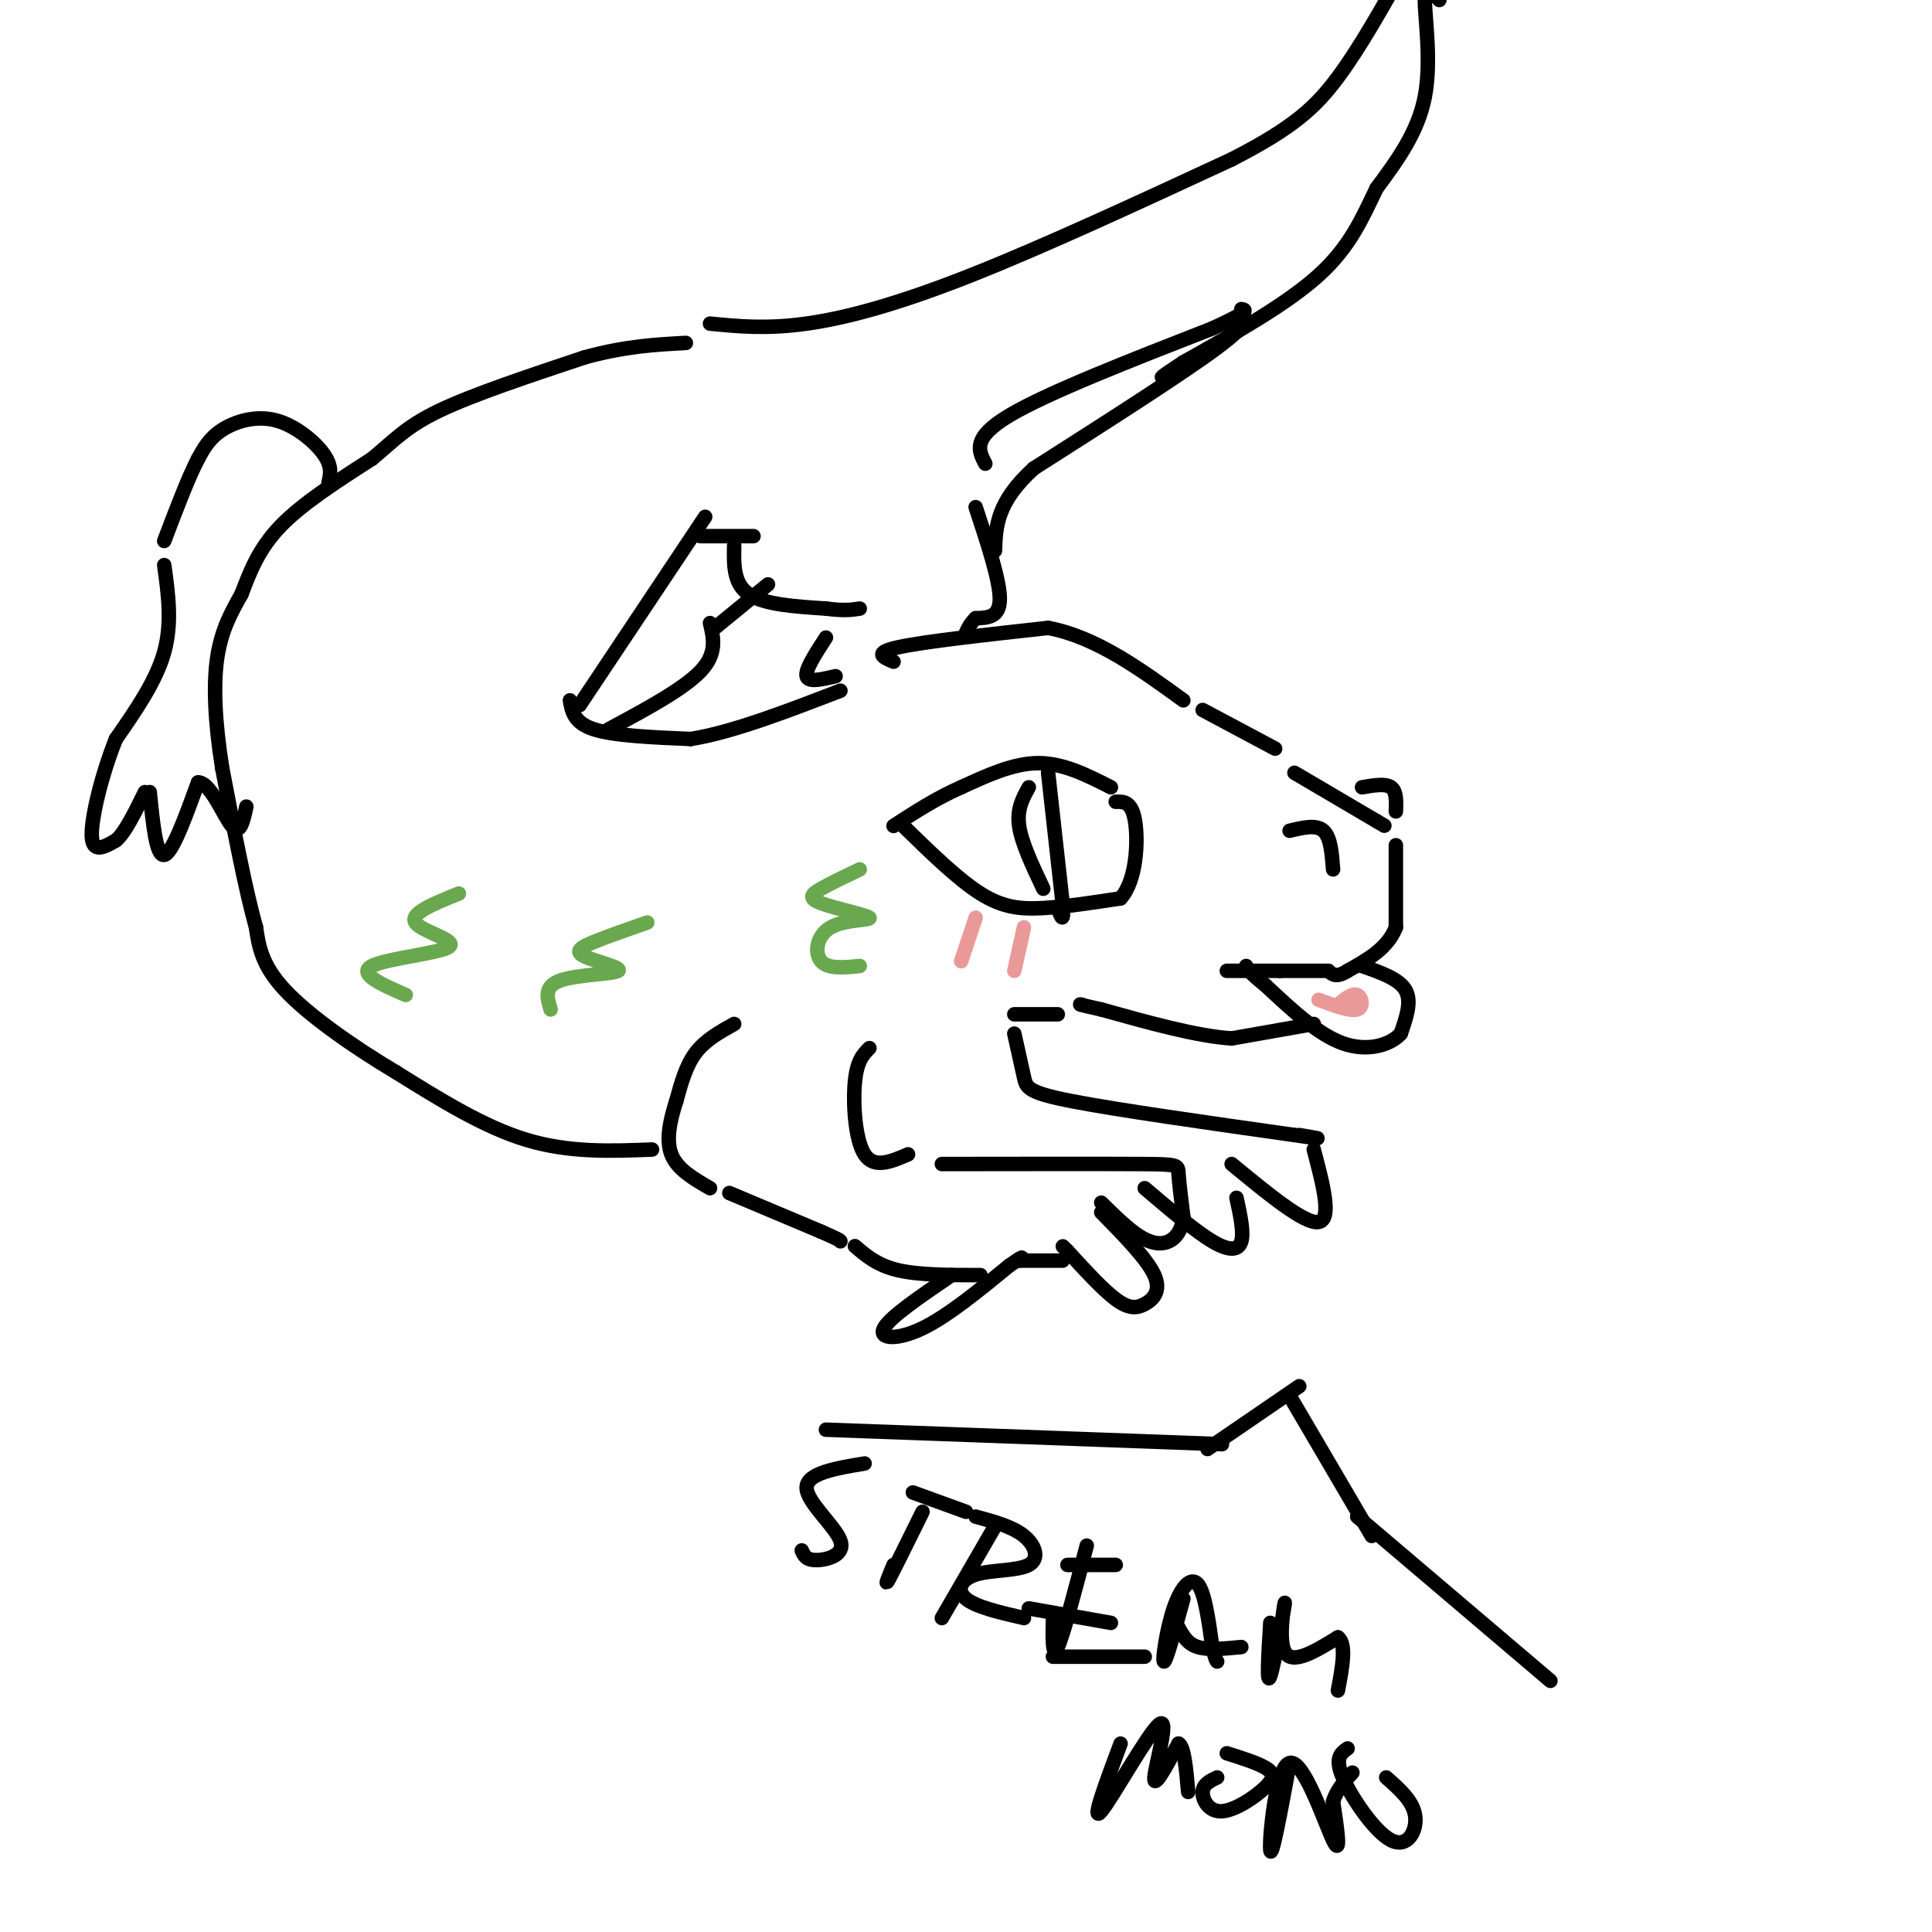 <svg viewBox='0 0 400 400' version='1.1' xmlns='http://www.w3.org/2000/svg' xmlns:xlink='http://www.w3.org/1999/xlink'><g fill='none' stroke='rgb(0,0,0)' stroke-width='3' stroke-linecap='round' stroke-linejoin='round'><path d='M185,137c-2.167,-0.917 -4.333,-1.833 1,-3c5.333,-1.167 18.167,-2.583 31,-4'/><path d='M217,130c9.833,1.833 18.917,8.417 28,15'/><path d='M249,147c0.000,0.000 15.000,8.000 15,8'/><path d='M230,163c-4.917,-2.500 -9.833,-5.000 -15,-5c-5.167,0.000 -10.583,2.500 -16,5'/><path d='M199,163c-5.000,2.167 -9.500,5.083 -14,8'/><path d='M187,171c5.667,5.533 11.333,11.067 16,14c4.667,2.933 8.333,3.267 13,3c4.667,-0.267 10.333,-1.133 16,-2'/><path d='M232,186c3.333,-3.689 3.667,-11.911 3,-16c-0.667,-4.089 -2.333,-4.044 -4,-4'/><path d='M213,163c-1.250,2.250 -2.500,4.500 -2,8c0.500,3.500 2.750,8.250 5,13'/><path d='M217,160c0.000,0.000 3.000,27.000 3,27'/><path d='M220,187c0.333,4.667 -0.333,2.833 -1,1'/><path d='M268,160c0.000,0.000 17.000,10.000 17,10'/><path d='M285,170c2.833,1.667 1.417,0.833 0,0'/><path d='M267,172c2.750,-0.667 5.500,-1.333 7,0c1.500,1.333 1.750,4.667 2,8'/><path d='M282,163c2.417,-0.417 4.833,-0.833 6,0c1.167,0.833 1.083,2.917 1,5'/><path d='M289,175c0.000,0.000 0.000,17.000 0,17'/><path d='M289,192c-1.667,4.333 -5.833,6.667 -10,9'/><path d='M279,201c-2.333,1.500 -3.167,0.750 -4,0'/><path d='M275,201c-2.333,0.000 -6.167,0.000 -10,0'/><path d='M265,201c-3.500,0.000 -7.250,0.000 -11,0'/><path d='M282,200c3.833,1.333 7.667,2.667 9,5c1.333,2.333 0.167,5.667 -1,9'/><path d='M290,214c-2.111,2.378 -6.889,3.822 -12,2c-5.111,-1.822 -10.556,-6.911 -16,-12'/><path d='M262,204c-3.333,-2.667 -3.667,-3.333 -4,-4'/><path d='M272,212c0.000,0.000 -17.000,3.000 -17,3'/><path d='M255,215c-7.333,-0.500 -17.167,-3.250 -27,-6'/><path d='M228,209c-5.167,-1.167 -4.583,-1.083 -4,-1'/><path d='M152,212c-3.000,1.667 -6.000,3.333 -8,6c-2.000,2.667 -3.000,6.333 -4,10'/><path d='M140,228c-1.200,3.689 -2.200,7.911 -1,11c1.200,3.089 4.600,5.044 8,7'/><path d='M151,247c0.000,0.000 19.000,8.000 19,8'/><path d='M170,255c3.833,1.667 3.917,1.833 4,2'/><path d='M177,258c2.333,2.000 4.667,4.000 9,5c4.333,1.000 10.667,1.000 17,1'/><path d='M180,217c-1.289,1.289 -2.578,2.578 -3,7c-0.422,4.422 0.022,11.978 2,15c1.978,3.022 5.489,1.511 9,0'/><path d='M195,241c16.444,-0.022 32.889,-0.044 41,0c8.111,0.044 7.889,0.156 8,2c0.111,1.844 0.556,5.422 1,9'/><path d='M245,252c-0.262,2.500 -1.417,4.250 -3,5c-1.583,0.750 -3.595,0.500 -6,-1c-2.405,-1.500 -5.202,-4.250 -8,-7'/><path d='M228,251c4.756,4.845 9.512,9.690 11,13c1.488,3.310 -0.292,5.083 -2,6c-1.708,0.917 -3.345,0.976 -6,-1c-2.655,-1.976 -6.327,-5.988 -10,-10'/><path d='M221,259c-1.667,-1.667 -0.833,-0.833 0,0'/><path d='M197,264c-6.400,4.356 -12.800,8.711 -14,11c-1.200,2.289 2.800,2.511 8,0c5.200,-2.511 11.600,-7.756 18,-13'/><path d='M209,262c3.333,-2.333 2.667,-1.667 2,-1'/><path d='M211,261c0.000,0.000 9.000,0.000 9,0'/><path d='M219,210c0.000,0.000 -9.000,0.000 -9,0'/><path d='M210,214c0.756,3.400 1.511,6.800 2,9c0.489,2.200 0.711,3.200 10,5c9.289,1.800 27.644,4.400 46,7'/><path d='M268,235c7.833,1.167 4.417,0.583 1,0'/><path d='M272,238c1.917,7.250 3.833,14.500 1,15c-2.833,0.500 -10.417,-5.750 -18,-12'/><path d='M256,248c0.778,3.556 1.556,7.111 1,9c-0.556,1.889 -2.444,2.111 -6,0c-3.556,-2.111 -8.778,-6.556 -14,-11'/><path d='M135,238c-8.583,0.333 -17.167,0.667 -26,-2c-8.833,-2.667 -17.917,-8.333 -27,-14'/><path d='M82,222c-9.044,-5.378 -18.156,-11.822 -23,-17c-4.844,-5.178 -5.422,-9.089 -6,-13'/><path d='M53,192c-2.167,-7.667 -4.583,-20.333 -7,-33'/><path d='M46,159c-1.533,-9.667 -1.867,-17.333 -1,-23c0.867,-5.667 2.933,-9.333 5,-13'/><path d='M50,123c1.711,-4.511 3.489,-9.289 8,-14c4.511,-4.711 11.756,-9.356 19,-14'/><path d='M77,95c4.733,-3.911 7.067,-6.689 14,-10c6.933,-3.311 18.467,-7.156 30,-11'/><path d='M121,74c8.500,-2.333 14.750,-2.667 21,-3'/><path d='M147,67c5.867,0.578 11.733,1.156 20,0c8.267,-1.156 18.933,-4.044 34,-10c15.067,-5.956 34.533,-14.978 54,-24'/><path d='M255,33c12.667,-6.489 17.333,-10.711 22,-17c4.667,-6.289 9.333,-14.644 14,-23'/><path d='M298,0c-1.489,-1.800 -2.978,-3.600 -3,0c-0.022,3.600 1.422,12.600 0,20c-1.422,7.400 -5.711,13.200 -10,19'/><path d='M285,39c-2.978,6.156 -5.422,12.044 -12,18c-6.578,5.956 -17.289,11.978 -28,18'/><path d='M245,75c-5.333,3.500 -4.667,3.250 -4,3'/><path d='M152,113c-0.083,3.917 -0.167,7.833 3,10c3.167,2.167 9.583,2.583 16,3'/><path d='M171,126c3.833,0.500 5.417,0.250 7,0'/><path d='M202,105c2.500,7.583 5.000,15.167 5,19c0.000,3.833 -2.500,3.917 -5,4'/><path d='M202,128c-1.167,1.167 -1.583,2.083 -2,3'/><path d='M171,132c-2.167,3.333 -4.333,6.667 -4,8c0.333,1.333 3.167,0.667 6,0'/><path d='M68,100c0.411,-1.720 0.821,-3.440 -1,-6c-1.821,-2.560 -5.875,-5.958 -10,-7c-4.125,-1.042 -8.321,0.274 -11,2c-2.679,1.726 -3.839,3.863 -5,6'/><path d='M41,95c-2.000,3.833 -4.500,10.417 -7,17'/><path d='M34,117c0.833,6.000 1.667,12.000 0,18c-1.667,6.000 -5.833,12.000 -10,18'/><path d='M24,153c-2.889,7.200 -5.111,16.200 -5,20c0.111,3.800 2.556,2.400 5,1'/><path d='M24,174c1.833,-1.500 3.917,-5.750 6,-10'/><path d='M31,164c0.667,6.667 1.333,13.333 3,13c1.667,-0.333 4.333,-7.667 7,-15'/><path d='M41,162c2.511,-0.156 5.289,6.956 7,9c1.711,2.044 2.356,-0.978 3,-4'/><path d='M118,145c0.417,2.333 0.833,4.667 5,6c4.167,1.333 12.083,1.667 20,2'/><path d='M143,153c8.500,-1.333 19.750,-5.667 31,-10'/><path d='M147,129c0.750,3.167 1.500,6.333 -2,10c-3.500,3.667 -11.250,7.833 -19,12'/><path d='M148,130c0.000,0.000 11.000,-9.000 11,-9'/><path d='M146,107c0.000,0.000 -26.000,39.000 -26,39'/><path d='M145,111c0.000,0.000 11.000,0.000 11,0'/><path d='M204,96c-1.417,-2.667 -2.833,-5.333 5,-10c7.833,-4.667 24.917,-11.333 42,-18'/><path d='M251,68c8.000,-3.667 7.000,-3.833 6,-4'/><path d='M257,65c1.083,0.833 2.167,1.667 -5,7c-7.167,5.333 -22.583,15.167 -38,25'/><path d='M214,97c-7.667,7.000 -7.833,12.000 -8,17'/></g>
<g fill='none' stroke='rgb(106,168,79)' stroke-width='3' stroke-linecap='round' stroke-linejoin='round'><path d='M178,180c-3.021,1.440 -6.041,2.880 -8,4c-1.959,1.120 -2.856,1.919 0,3c2.856,1.081 9.467,2.444 10,3c0.533,0.556 -5.010,0.303 -8,2c-2.990,1.697 -3.426,5.342 -2,7c1.426,1.658 4.713,1.329 8,1'/><path d='M134,191c-4.118,1.435 -8.236,2.871 -11,4c-2.764,1.129 -4.174,1.952 -2,3c2.174,1.048 7.931,2.321 7,3c-0.931,0.679 -8.552,0.766 -12,2c-3.448,1.234 -2.724,3.617 -2,6'/><path d='M95,185c-5.113,2.054 -10.226,4.107 -9,6c1.226,1.893 8.792,3.625 7,5c-1.792,1.375 -12.940,2.393 -16,4c-3.060,1.607 1.970,3.804 7,6'/></g>
<g fill='none' stroke='rgb(234,153,153)' stroke-width='3' stroke-linecap='round' stroke-linejoin='round'><path d='M202,190c0.000,0.000 -3.000,9.000 -3,9'/><path d='M212,192c0.000,0.000 -2.000,9.000 -2,9'/><path d='M273,207c3.289,1.222 6.578,2.444 8,2c1.422,-0.444 0.978,-2.556 0,-3c-0.978,-0.444 -2.489,0.778 -4,2'/></g>
<g fill='none' stroke='rgb(0,0,0)' stroke-width='3' stroke-linecap='round' stroke-linejoin='round'><path d='M269,287c0.000,0.000 -19.000,13.000 -19,13'/><path d='M267,289c0.000,0.000 17.000,29.000 17,29'/><path d='M179,303c-5.994,1.000 -11.988,2.000 -12,5c-0.012,3.000 5.958,8.000 7,11c1.042,3.000 -2.845,4.000 -5,4c-2.155,-0.000 -2.577,-1.000 -3,-2'/><path d='M191,313c-3.000,6.083 -6.000,12.167 -7,14c-1.000,1.833 0.000,-0.583 1,-3'/><path d='M189,309c0.000,0.000 11.000,4.000 11,4'/><path d='M206,316c0.000,0.000 -11.000,19.000 -11,19'/><path d='M202,314c3.815,1.038 7.630,2.077 10,4c2.370,1.923 3.295,4.732 1,6c-2.295,1.268 -7.810,0.995 -11,2c-3.190,1.005 -4.054,3.287 -2,5c2.054,1.713 7.027,2.856 12,4'/><path d='M225,320c-2.417,9.250 -4.833,18.500 -6,21c-1.167,2.500 -1.083,-1.750 -1,-6'/><path d='M221,324c0.000,0.000 10.000,0.000 10,0'/><path d='M213,333c0.000,0.000 17.000,3.000 17,3'/><path d='M218,343c0.000,0.000 19.000,0.000 19,0'/><path d='M245,331c-1.786,6.512 -3.571,13.024 -4,13c-0.429,-0.024 0.500,-6.583 2,-11c1.500,-4.417 3.571,-6.690 5,-5c1.429,1.690 2.214,7.345 3,13'/><path d='M251,341c0.667,2.667 0.833,2.833 1,3'/><path d='M244,337c0.917,1.667 1.833,3.333 4,4c2.167,0.667 5.583,0.333 9,0'/><path d='M263,336c-0.405,6.661 -0.810,13.321 0,11c0.810,-2.321 2.833,-13.625 3,-15c0.167,-1.375 -1.524,7.179 0,10c1.524,2.821 6.262,-0.089 11,-3'/><path d='M277,339c1.833,1.333 0.917,6.167 0,11'/><path d='M232,361c-3.107,8.321 -6.214,16.643 -4,14c2.214,-2.643 9.750,-16.250 12,-18c2.250,-1.750 -0.786,8.357 -1,11c-0.214,2.643 2.393,-2.179 5,-7'/><path d='M244,361c1.167,0.500 1.583,5.250 2,10'/><path d='M254,363c3.145,0.994 6.290,1.987 8,3c1.710,1.013 1.984,2.045 0,4c-1.984,1.955 -6.226,4.834 -9,5c-2.774,0.166 -4.078,-2.381 -4,-4c0.078,-1.619 1.539,-2.309 3,-3'/><path d='M267,365c-1.875,10.167 -3.750,20.333 -4,18c-0.250,-2.333 1.125,-17.167 4,-18c2.875,-0.833 7.250,12.333 9,16c1.750,3.667 0.875,-2.167 0,-8'/><path d='M276,373c0.667,-2.333 2.333,-4.167 4,-6'/><path d='M287,368c2.798,2.464 5.595,4.929 6,8c0.405,3.071 -1.583,6.750 -5,5c-3.417,-1.750 -8.262,-8.929 -10,-13c-1.738,-4.071 -0.369,-5.036 1,-6'/><path d='M253,299c0.000,0.000 -82.000,-3.000 -82,-3'/><path d='M281,314c0.000,0.000 40.000,34.000 40,34'/></g>
</svg>